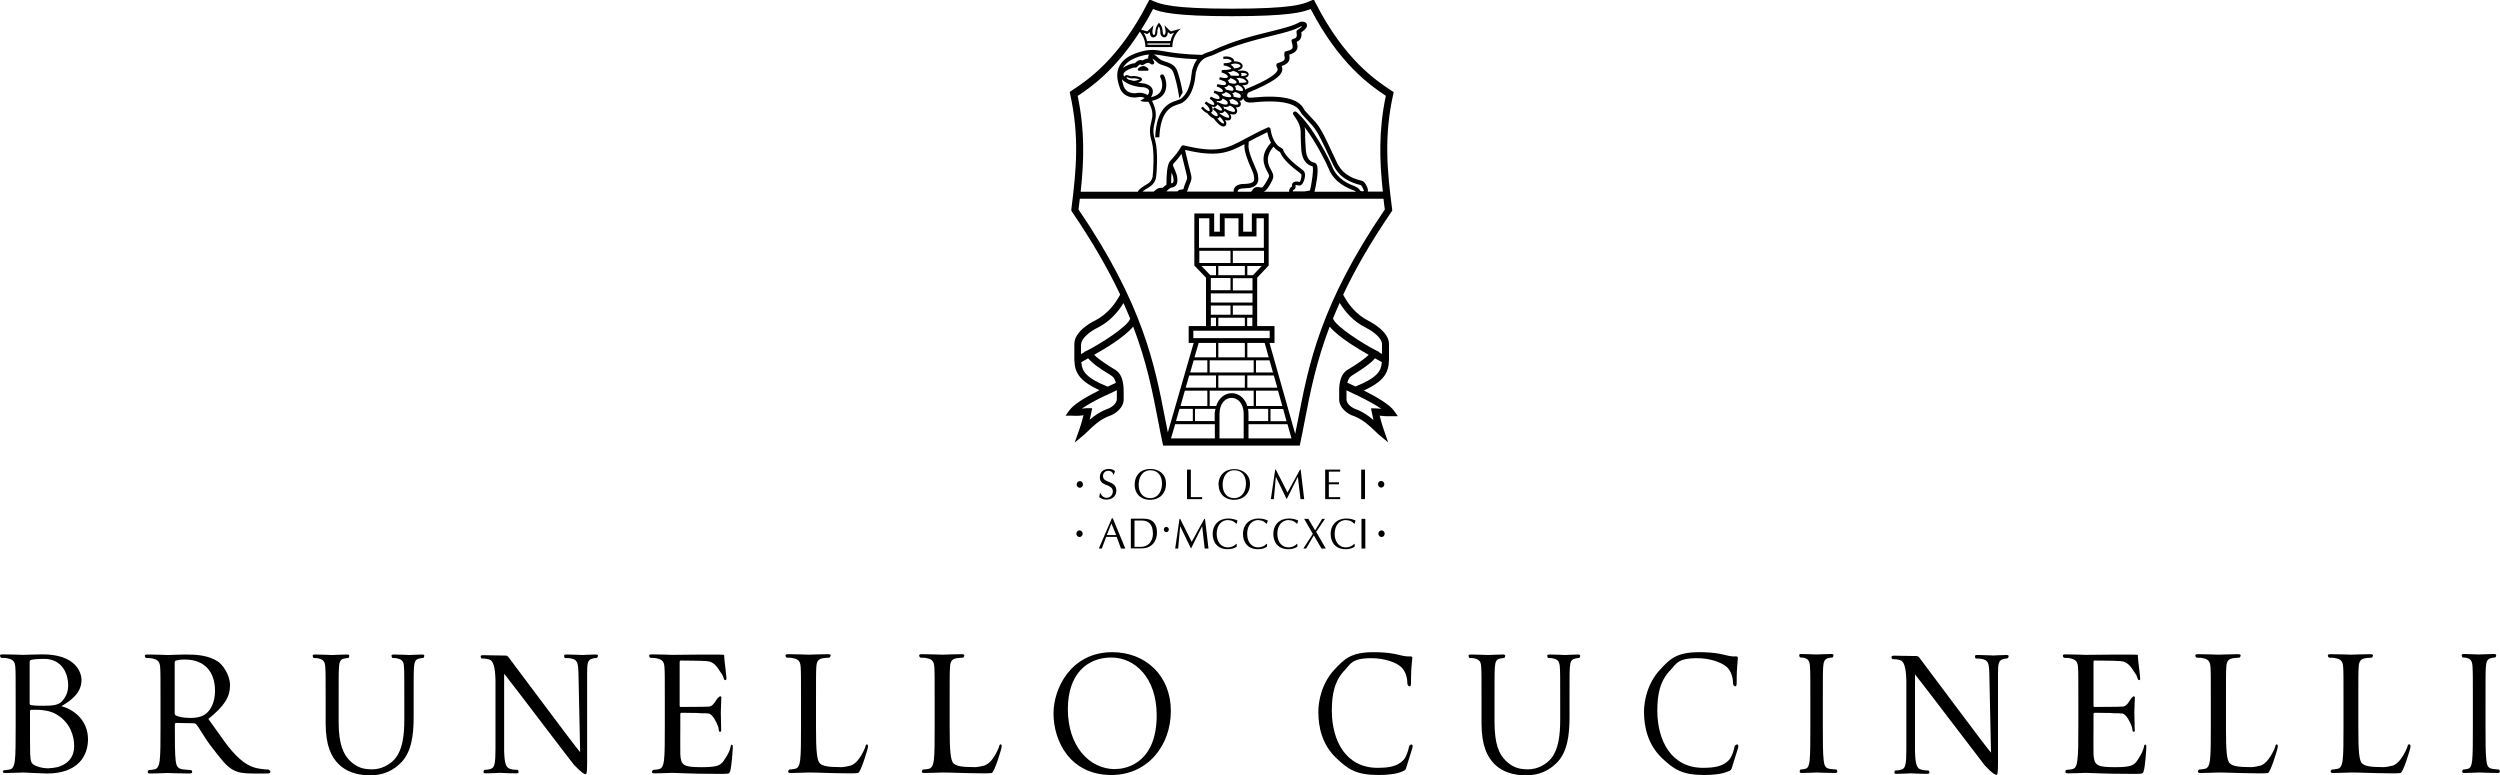 <svg width="200" height="62" viewBox="0 0 200 62" fill="none" xmlns="http://www.w3.org/2000/svg">
<g clip-path="url(#clip0_1927_5705)">
<path d="M199.909 61.559C199.802 61.559 199.536 61.532 199.376 61.505C199.016 61.452 198.949 61.185 198.909 60.811C198.842 60.277 198.842 59.289 198.842 58.088V56.072C198.842 54.123 198.842 53.762 198.869 53.362C198.896 52.921 198.989 52.708 199.309 52.641C199.456 52.614 199.522 52.601 199.602 52.601C199.656 52.601 199.696 52.48 199.696 52.427C199.696 52.347 199.629 52.32 199.496 52.32C199.136 52.32 198.389 52.36 198.322 52.36C198.269 52.36 197.509 52.32 197.122 52.32C196.989 52.32 196.936 52.347 196.936 52.427C196.936 52.48 196.989 52.601 197.029 52.601C197.109 52.601 197.269 52.601 197.402 52.654C197.669 52.721 197.789 52.934 197.802 53.362C197.829 53.762 197.829 54.109 197.829 56.072V58.088C197.829 59.289 197.829 60.277 197.776 60.811C197.736 61.172 197.669 61.452 197.429 61.505C197.322 61.532 197.176 61.559 197.069 61.559C197.002 61.559 196.976 61.692 196.976 61.733C196.976 61.813 197.042 61.839 197.162 61.839C197.522 61.839 198.269 61.799 198.336 61.799C198.402 61.799 199.149 61.839 199.802 61.839C199.936 61.839 199.989 61.799 199.989 61.733C199.989 61.692 199.962 61.559 199.896 61.559H199.909Z" fill="black"/>
<path d="M126.229 52.361C125.869 52.361 125.309 52.401 125.229 52.401C125.162 52.401 124.496 52.361 123.962 52.361C123.829 52.361 123.776 52.388 123.776 52.468C123.776 52.522 123.829 52.642 123.869 52.642C123.976 52.642 124.176 52.642 124.282 52.682C124.669 52.775 124.762 52.962 124.789 53.389C124.816 53.79 124.816 54.137 124.816 56.099V57.568C124.816 58.863 124.669 59.931 124.122 60.639C123.696 61.173 122.976 61.547 122.256 61.547C121.576 61.547 121.042 61.426 120.456 60.852C119.936 60.345 119.562 59.557 119.562 57.755V56.099C119.562 54.15 119.562 53.79 119.589 53.389C119.616 52.949 119.709 52.722 120.029 52.682C120.176 52.655 120.242 52.642 120.322 52.642C120.376 52.642 120.416 52.522 120.416 52.468C120.416 52.388 120.362 52.361 120.229 52.361C119.869 52.361 119.149 52.401 119.042 52.401C118.936 52.401 118.202 52.361 117.669 52.361C117.536 52.361 117.482 52.388 117.482 52.468C117.482 52.522 117.536 52.642 117.576 52.642C117.682 52.642 117.882 52.642 117.989 52.682C118.376 52.775 118.482 52.962 118.496 53.389C118.522 53.79 118.522 54.137 118.522 56.099V57.835C118.522 59.664 118.976 60.545 119.562 61.133C120.416 61.974 121.616 62.027 122.016 62.027C122.722 62.027 123.616 61.907 124.469 61.093C125.429 60.212 125.562 58.703 125.562 57.341V56.099C125.562 54.15 125.562 53.79 125.589 53.389C125.616 52.949 125.709 52.735 126.029 52.682C126.176 52.642 126.242 52.642 126.322 52.642C126.376 52.642 126.416 52.522 126.416 52.468C126.416 52.388 126.349 52.361 126.229 52.361Z" fill="black"/>
<path d="M91.426 5.299C91.293 5.299 91.159 5.366 91.04 5.499C91.013 5.526 91.013 5.58 91.04 5.606C91.053 5.646 91.106 5.66 91.133 5.66C91.2 5.66 91.386 5.66 91.546 5.66C91.639 5.66 91.719 5.66 91.773 5.66H91.799C91.84 5.66 91.866 5.633 91.879 5.593C91.879 5.553 91.879 5.513 91.853 5.486C91.799 5.433 91.639 5.272 91.426 5.272V5.299Z" fill="black"/>
<path d="M88.494 31.628C88.494 31.628 88.547 31.601 88.574 31.587C88.64 31.561 88.694 31.534 88.76 31.494L89.347 31.214C89.347 31.334 89.347 31.454 89.347 31.547C89.347 31.681 89.347 31.801 89.347 31.881C89.374 32.335 88.814 32.656 88.534 32.736C87.987 32.949 87.534 33.27 87.174 33.577C87.227 33.39 87.267 33.19 87.307 32.989L87.374 32.656H87.027C86.934 32.656 86.8 32.656 86.64 32.682C86.614 32.682 86.587 32.682 86.56 32.682C87 32.375 87.667 32.001 88.494 31.614V31.628ZM86.507 28.971C86.64 28.904 86.827 28.797 87.054 28.664C87.387 29.078 88.04 29.518 88.747 29.945C88.84 29.999 88.92 30.052 88.947 30.079C89.12 30.199 89.214 30.399 89.267 30.626L89.187 30.666C89.04 30.733 88.84 30.826 88.614 30.933C86.907 30.239 86.56 29.732 86.507 28.984V28.971ZM86.494 27.556C86.494 27.088 87.147 26.541 87.8 26.221C88.8 25.727 89.454 24.939 89.88 24.245C90.067 24.672 90.254 25.086 90.414 25.486C90.254 26.114 87.92 27.569 86.987 28.036L86.734 28.156V28.183C86.654 28.236 86.56 28.29 86.48 28.33C86.48 28.09 86.48 27.823 86.48 27.556H86.494ZM86.387 15.9H110.68C110.707 16.181 110.747 16.461 110.787 16.755C105.614 24.351 104.694 29.184 103.867 33.443C103.787 33.87 103.694 34.298 103.614 34.712L101.56 27.435H101.96V26.087H100.574V22.215L101.494 21.241V17.075H100.147V18.531H99.454V17.075H97.587V18.531H97.134V17.075H95.547V21.241L96.48 22.215V26.087H95.094V27.435H95.494L93.427 34.591C93.347 34.204 93.28 33.83 93.2 33.443C92.374 29.184 91.454 24.365 86.28 16.755C86.32 16.475 86.347 16.181 86.387 15.9ZM98.68 7.73C98.68 7.73 98.68 7.65 98.68 7.61C98.654 7.556 98.627 7.503 98.574 7.45C98.667 7.45 98.747 7.423 98.787 7.356C98.814 7.356 98.854 7.383 98.88 7.383C99.054 7.45 99.214 7.516 99.254 7.61C99.254 7.637 99.28 7.677 99.254 7.757C99.227 7.85 99.16 7.863 98.68 7.73ZM98.427 8.251C98.427 8.251 98.427 8.171 98.414 8.144C98.4 8.09 98.36 8.037 98.32 7.984C98.44 7.984 98.52 7.957 98.587 7.917C98.894 8.024 99.054 8.184 99.067 8.291C99.067 8.317 99.067 8.331 99.054 8.344C99 8.384 98.8 8.411 98.427 8.264V8.251ZM98 8.691L97.947 8.771C97.947 8.771 97.947 8.758 97.947 8.745C97.947 8.678 97.907 8.611 97.854 8.531C98.094 8.584 98.28 8.558 98.374 8.438C98.6 8.544 98.76 8.665 98.8 8.798C98.8 8.838 98.8 8.878 98.787 8.918C98.747 8.972 98.507 8.985 98.014 8.705L98 8.691ZM97.587 9.092C97.587 9.092 97.574 9.052 97.56 9.025C97.694 9.065 97.827 9.052 97.92 8.945C97.934 8.932 97.947 8.905 97.96 8.878C98.187 9.038 98.32 9.225 98.334 9.345C98.334 9.372 98.334 9.385 98.334 9.399C98.294 9.439 98.054 9.439 97.614 9.105L97.587 9.092ZM97.52 9.426C97.52 9.426 97.56 9.372 97.574 9.332C97.88 9.612 97.947 9.839 97.92 9.879C97.92 9.879 97.894 9.879 97.88 9.879C97.84 9.879 97.667 9.839 97.387 9.479C97.454 9.479 97.494 9.439 97.52 9.412V9.426ZM97.774 7.944C97.774 7.944 97.8 7.89 97.8 7.877C98.027 7.97 98.174 8.09 98.214 8.197C98.227 8.237 98.214 8.277 98.2 8.317C98.16 8.384 97.907 8.424 97.414 8.157L97.374 8.237C97.374 8.184 97.347 8.117 97.307 8.064C97.534 8.117 97.694 8.09 97.774 7.957V7.944ZM98 7.41C98 7.41 98.04 7.37 98.054 7.356C98.32 7.45 98.454 7.583 98.494 7.677C98.494 7.717 98.494 7.73 98.494 7.73C98.454 7.783 98.267 7.823 97.827 7.663C97.8 7.61 97.774 7.556 97.72 7.503C97.84 7.503 97.947 7.476 98.027 7.41H98ZM98.28 6.809C98.48 6.876 98.627 6.969 98.667 7.076C98.694 7.116 98.694 7.156 98.667 7.196C98.627 7.289 98.587 7.289 98.094 7.169H98.067C98.054 7.103 98.014 7.036 97.947 6.969C98.094 6.969 98.214 6.929 98.267 6.809H98.28ZM98.44 6.248C98.76 6.355 98.92 6.488 98.92 6.568C98.92 6.595 98.92 6.622 98.894 6.649C98.867 6.675 98.72 6.755 98.32 6.622C98.32 6.582 98.307 6.542 98.28 6.502C98.267 6.462 98.24 6.435 98.214 6.408C98.28 6.395 98.334 6.368 98.36 6.342C98.387 6.315 98.414 6.288 98.44 6.248ZM99.28 5.834C99.587 5.821 99.72 5.888 99.747 5.941C99.747 5.941 99.747 5.968 99.747 5.981C99.734 5.994 99.654 6.075 99.307 6.088C99.307 6.088 99.307 6.088 99.307 6.075C99.32 6.034 99.334 5.954 99.28 5.861V5.834ZM99.694 6.488C99.694 6.488 99.72 6.542 99.72 6.555C99.694 6.609 99.4 6.635 99.12 6.622C99.12 6.595 99.12 6.582 99.12 6.555C99.12 6.435 99.014 6.328 98.894 6.248C99.014 6.248 99.107 6.261 99.187 6.208V6.248C99.4 6.248 99.614 6.368 99.68 6.488H99.694ZM98.454 5.18C98.52 5.153 98.587 5.127 98.627 5.1C98.96 5.047 99.174 5.14 99.227 5.233C99.254 5.273 99.24 5.3 99.24 5.3C99.2 5.367 99.054 5.447 98.72 5.474C98.72 5.434 98.694 5.407 98.667 5.354C98.614 5.287 98.534 5.233 98.44 5.18H98.454ZM99.107 5.914C99.107 5.914 99.134 5.968 99.134 5.981C99.094 6.075 99.094 6.075 98.88 6.061C98.787 6.061 98.654 6.048 98.48 6.048H98.454C98.427 5.954 98.347 5.861 98.214 5.781C98.427 5.767 98.56 5.727 98.64 5.674C98.827 5.701 99.027 5.808 99.107 5.928V5.914ZM96.934 8.518C97.107 8.584 97.24 8.558 97.32 8.464C97.347 8.438 97.36 8.398 97.374 8.357C97.614 8.504 97.734 8.678 97.76 8.771V8.811C97.68 8.918 97.387 8.745 97.147 8.584L97.04 8.745C97.374 8.985 97.414 9.159 97.414 9.212C97.414 9.252 97.414 9.279 97.387 9.292C97.387 9.292 97.374 9.292 97.334 9.292C97.24 9.292 97.067 9.212 96.867 9.012C96.894 9.012 96.92 8.985 96.947 8.958C96.987 8.918 97.027 8.851 97.014 8.745C97.014 8.678 96.987 8.598 96.934 8.518ZM99.44 7.45C99.44 7.45 99.44 7.49 99.427 7.516C99.427 7.503 99.414 7.49 99.4 7.463C99.414 7.463 99.427 7.45 99.44 7.45ZM99.427 7.263C99.427 7.263 99.294 7.329 98.947 7.209C98.92 7.209 98.894 7.196 98.867 7.183C98.867 7.116 98.867 7.049 98.84 6.982C98.827 6.942 98.8 6.902 98.76 6.876C98.854 6.876 98.934 6.849 99 6.795C99.32 6.902 99.44 7.076 99.44 7.183C99.44 7.236 99.427 7.249 99.414 7.249L99.427 7.263ZM90.12 6.221C90.147 6.195 90.16 6.181 90.16 6.181H90.187C90.187 6.181 90.227 6.195 90.254 6.208C90.36 6.248 90.534 6.301 90.68 6.261C90.68 6.261 90.707 6.261 90.747 6.261C90.88 6.261 91.08 6.328 91.174 6.355C91.094 6.395 90.92 6.448 90.72 6.475L90.28 6.368C90.28 6.368 90.16 6.288 90.12 6.248V6.221ZM90.56 6.822C90.867 6.916 91.2 6.982 91.52 6.982C91.707 7.022 91.92 7.116 91.934 7.303C91.934 7.41 91.88 7.516 91.814 7.61C91.587 7.463 91.28 7.37 90.894 7.45C90.787 7.476 90.454 7.476 90.2 7.303C90.027 7.183 89.907 7.009 89.854 6.782C89.854 6.755 89.84 6.729 89.827 6.675C89.8 6.595 89.774 6.462 89.747 6.315C89.774 6.342 89.774 6.368 89.8 6.395C89.974 6.568 90.24 6.715 90.56 6.822ZM91.894 4.673C91.707 4.673 91.534 4.766 91.4 4.833C91.147 4.726 90.934 4.913 90.814 5.033C90.814 5.033 90.8 5.047 90.787 5.06C90.48 5.06 90 5.3 89.854 5.42C89.854 5.42 89.854 5.407 89.854 5.394C90.107 4.966 90.627 4.646 91.4 4.446C91.6 4.392 91.774 4.366 91.947 4.366C91.854 4.446 91.84 4.566 91.867 4.699L91.894 4.673ZM95.014 15.206C95.067 14.993 95.134 14.846 95.187 14.712C95.294 14.472 95.374 14.272 95.267 13.911C95.2 13.684 94.934 12.563 94.8 11.989C97.334 12.59 98.24 12.229 99.56 11.535C99.534 11.815 99.56 12.149 99.88 12.963C99.934 13.084 99.987 13.217 100.04 13.337C100.16 13.604 100.28 13.885 100.307 14.031V14.098C100.334 14.232 100.374 14.405 100.267 14.525C100.174 14.632 99.96 14.699 99.627 14.712C99.347 14.712 98.787 14.726 98.694 15.206C98.694 15.246 98.694 15.286 98.694 15.326H94.947C94.947 15.326 95 15.26 95.014 15.206ZM93.694 14.672C93.694 14.338 93.694 14.045 93.734 13.805C93.787 13.938 93.827 14.058 93.854 14.152C93.947 14.605 93.827 14.646 93.707 14.672H93.694ZM93.747 15.006C94.014 14.953 94.294 14.792 94.16 14.085C94.12 13.885 93.987 13.591 93.84 13.244V13.217C93.84 13.217 93.854 13.124 93.867 13.11C94.147 12.803 94.347 12.563 94.52 12.309C94.667 12.897 94.88 13.791 94.934 13.991C95 14.245 94.96 14.352 94.867 14.566C94.814 14.699 94.734 14.873 94.68 15.113C94.68 15.139 94.574 15.166 94.507 15.166C94.44 15.166 94.387 15.18 94.32 15.206C94.267 15.233 94.24 15.273 94.2 15.313H93.307C93.48 15.139 93.627 15.019 93.747 14.993V15.006ZM100.2 15.22C100.2 15.22 100.12 15.3 100.08 15.34H99.014C99.014 15.34 99.014 15.313 99.014 15.286C99.054 15.086 99.334 15.073 99.654 15.059C100.067 15.059 100.36 14.953 100.52 14.752C100.72 14.512 100.667 14.232 100.64 14.058V13.991C100.6 13.805 100.48 13.511 100.347 13.204C100.294 13.084 100.24 12.95 100.187 12.83C99.84 11.962 99.867 11.709 99.894 11.428C99.894 11.401 99.894 11.375 99.894 11.335C100.32 11.108 100.787 10.854 101.387 10.574C101.454 10.934 101.56 11.201 101.68 11.415C101.027 12.109 100.907 12.857 101.334 13.631L101.4 13.751C101.56 14.045 101.574 14.085 101.4 14.365L101.374 14.419C101.147 14.819 101.014 15.046 100.88 15.006C100.56 14.913 100.347 14.966 100.187 15.193L100.2 15.22ZM103.347 14.886C103.347 14.886 103.347 14.913 103.347 14.926C103.2 15.006 103.107 15.166 103.134 15.34H101.094C101.32 15.246 101.494 14.953 101.68 14.619L101.707 14.566C101.947 14.138 101.88 13.978 101.707 13.631L101.64 13.511C101.494 13.244 101.147 12.576 101.88 11.735C102.08 11.989 102.28 12.096 102.4 12.162C102.654 12.803 103.44 13.417 103.88 13.751C103.974 13.831 104.054 13.885 104.094 13.925C104.094 13.925 104.12 13.965 104.12 14.045C104.12 14.232 104.04 14.459 103.987 14.552C103.974 14.552 103.947 14.552 103.934 14.552C103.84 14.525 103.694 14.499 103.547 14.552C103.334 14.619 103.347 14.846 103.36 14.926L103.347 14.886ZM108.387 14.899C107.454 14.579 106.84 14.031 106.56 13.297C106.387 12.83 105.04 10.106 103.72 8.958C103.654 8.905 103.56 8.905 103.494 8.958C103.427 9.012 103.427 9.105 103.467 9.172C103.88 9.746 104.08 10.12 104.054 10.72C104.054 10.894 104.08 11.815 104.107 12.042C104.187 12.763 104.494 13.19 105.014 13.31C105.107 13.564 104.907 14.859 104.8 15.233C104.734 15.26 104.56 15.286 104.374 15.313H103.44C103.44 15.313 103.44 15.286 103.427 15.273C103.427 15.233 103.427 15.206 103.48 15.193C103.68 15.113 103.654 14.913 103.64 14.832C103.64 14.832 103.64 14.819 103.64 14.806C103.694 14.806 103.747 14.806 103.8 14.819C103.88 14.832 103.947 14.859 104.027 14.832C104.2 14.792 104.294 14.525 104.347 14.365C104.4 14.178 104.467 13.831 104.267 13.644C104.227 13.604 104.134 13.537 104.027 13.457C103.64 13.164 102.827 12.536 102.64 11.962C102.64 11.922 102.6 11.895 102.574 11.882C102.56 11.882 102.534 11.855 102.507 11.842C102.307 11.722 101.814 11.455 101.64 10.32C101.64 10.267 101.6 10.226 101.56 10.2C101.507 10.173 101.454 10.173 101.414 10.2C100.707 10.52 100.16 10.814 99.68 11.068C98.174 11.882 97.414 12.296 94.694 11.628C94.627 11.615 94.547 11.642 94.507 11.709C94.254 12.149 94.027 12.429 93.6 12.897C93.347 13.177 93.307 14.192 93.32 14.752C93.32 14.779 93.227 14.846 93.174 14.886C93.107 14.939 93.054 14.979 93 15.033C92.934 15.033 92.827 15.006 92.68 15.059C92.52 15.113 92.427 15.22 92.347 15.286C92.334 15.3 92.32 15.313 92.307 15.326H91.4C91.44 15.3 91.494 15.26 91.56 15.206C91.627 15.153 91.707 15.113 91.774 15.073C92.08 14.886 92.427 14.672 92.494 14.125C92.534 13.831 92.667 12.136 92.414 11.241C92.187 10.56 92.28 10.173 92.374 9.799C92.48 9.359 92.574 8.891 92.16 8.064C92.627 7.97 92.974 7.757 93.16 7.423C93.454 6.862 93.227 6.195 93.107 6.021C93.054 5.941 92.947 5.928 92.88 5.981C92.8 6.034 92.787 6.141 92.84 6.208C92.907 6.315 93.094 6.849 92.867 7.276C92.734 7.53 92.467 7.703 92.08 7.77C92.174 7.623 92.24 7.45 92.227 7.289C92.227 7.116 92.107 6.809 91.534 6.675C91.36 6.675 91.2 6.622 91.04 6.595C91.2 6.555 91.347 6.488 91.36 6.382C91.36 6.328 91.36 6.261 91.254 6.195C91.254 6.195 91.254 6.195 91.24 6.195C91.08 6.115 90.734 6.075 90.72 6.075C90.68 6.075 90.64 6.075 90.6 6.088C90.507 6.115 90.374 6.088 90.294 6.048C90.24 6.021 90.2 6.008 90.16 6.008H90.134C90.054 6.021 90.014 6.034 89.947 6.128C89.907 6.075 89.867 6.021 89.88 5.954C89.88 5.874 89.934 5.794 90.027 5.714C90.147 5.607 90.667 5.367 90.8 5.407C90.854 5.42 90.907 5.407 90.947 5.367C90.974 5.34 91 5.314 91.027 5.287C91.2 5.127 91.214 5.14 91.28 5.18C91.334 5.22 91.4 5.22 91.454 5.193L91.547 5.14C91.747 5.02 91.867 4.966 92.067 5.127C92.134 5.18 92.227 5.167 92.28 5.127C92.347 5.073 92.36 4.98 92.307 4.913C92.254 4.833 92.227 4.753 92.2 4.686C92.28 4.726 92.4 4.82 92.587 4.993C92.72 5.127 92.92 5.18 93.12 5.247C93.414 5.34 93.72 5.447 93.854 5.754C93.987 6.075 94.227 6.969 94.347 7.863L94.614 7.396C94.48 6.622 94.28 5.914 94.16 5.621C93.974 5.167 93.547 5.033 93.214 4.926C93.04 4.873 92.894 4.82 92.8 4.739C92.587 4.553 92.427 4.419 92.294 4.352C92.534 4.366 92.774 4.406 93.08 4.459C93.667 4.566 94.44 4.686 95.774 4.739C95.614 4.953 95.467 5.247 95.36 5.661C95.36 5.701 95.347 5.781 95.334 5.874C95.28 6.342 95.16 7.436 94.427 7.93C94.374 7.957 94.28 7.984 94.174 8.024C93.6 8.211 92.52 8.544 92.414 10.988H92.747C92.84 8.798 93.734 8.518 94.267 8.344C94.4 8.304 94.507 8.264 94.6 8.211C94.627 8.197 94.64 8.171 94.667 8.157C94.667 8.157 94.667 8.157 94.68 8.157C95.467 7.57 95.6 6.422 95.654 5.928C95.654 5.848 95.667 5.781 95.68 5.754C95.92 4.78 96.374 4.633 96.774 4.499C96.867 4.472 96.96 4.446 97.04 4.406C98.707 3.618 100.374 3.204 101.707 2.87C102.76 2.617 103.587 2.403 104.094 2.096C104.12 2.096 104.134 2.096 104.16 2.096C104.12 2.149 104.027 2.256 103.787 2.403C103.734 2.443 103.707 2.497 103.72 2.563C103.774 2.91 103.76 3.044 103.454 3.111C103.414 3.111 103.374 3.151 103.347 3.177C103.32 3.217 103.32 3.258 103.32 3.298L103.36 3.444C103.414 3.645 103.44 3.778 103.387 3.872C103.32 3.965 103.16 4.045 102.88 4.099C102.8 4.112 102.734 4.192 102.747 4.286V4.419C102.814 4.739 102.84 4.873 102.227 5.047C102.147 5.073 102.094 5.153 102.107 5.233C102.107 5.287 102.147 5.34 102.16 5.394C102.214 5.5 102.227 5.554 102.187 5.647C102.094 5.888 101.587 6.342 99.707 7.116C99.667 7.129 99.64 7.169 99.614 7.196C99.614 7.076 99.534 6.942 99.387 6.822C99.707 6.822 99.827 6.769 99.867 6.622C99.88 6.568 99.894 6.488 99.814 6.395C99.774 6.342 99.707 6.275 99.627 6.221C99.734 6.195 99.8 6.141 99.854 6.088C99.894 6.021 99.907 5.954 99.88 5.874C99.814 5.687 99.507 5.607 99.08 5.661C99.08 5.661 99.04 5.634 99.014 5.621C99.2 5.581 99.334 5.5 99.387 5.394C99.427 5.3 99.414 5.207 99.36 5.127C99.267 4.993 99.04 4.886 98.734 4.913C98.734 4.86 98.72 4.793 98.68 4.739C98.574 4.593 98.267 4.459 97.854 4.539L97.88 4.726C98.227 4.659 98.454 4.78 98.52 4.86C98.547 4.9 98.534 4.913 98.52 4.913C98.494 4.966 98.334 5.06 97.894 5.06V5.247C98.187 5.247 98.494 5.434 98.494 5.5C98.494 5.514 98.427 5.594 97.747 5.607L97.72 5.794C98.08 5.901 98.227 6.034 98.227 6.128C98.227 6.155 98.227 6.181 98.2 6.195C98.174 6.221 98.04 6.288 97.68 6.195C97.654 6.195 97.614 6.181 97.587 6.168L97.534 6.355C97.534 6.355 97.6 6.382 97.627 6.382C97.84 6.448 98.027 6.515 98.067 6.609C98.067 6.622 98.094 6.662 98.067 6.729C98.04 6.822 97.92 6.849 97.387 6.729L97.334 6.916C97.654 7.009 97.814 7.156 97.84 7.263C97.84 7.289 97.84 7.303 97.827 7.316C97.774 7.37 97.574 7.396 97.174 7.249C97.174 7.249 97.174 7.249 97.16 7.249L97.094 7.423C97.347 7.516 97.52 7.65 97.56 7.77C97.574 7.81 97.56 7.85 97.56 7.877C97.507 7.957 97.294 7.957 96.867 7.73L96.774 7.904C97.014 8.037 97.12 8.211 97.134 8.304C97.134 8.344 97.134 8.371 97.134 8.384C97.134 8.384 97.027 8.491 96.48 8.117L96.374 8.277C96.654 8.478 96.774 8.691 96.774 8.811C96.774 8.851 96.774 8.878 96.774 8.878C96.774 8.878 96.747 8.905 96.72 8.891C96.68 8.891 96.507 8.851 96.227 8.531L96.08 8.651C96.28 8.891 96.44 8.998 96.574 9.052C96.747 9.265 96.92 9.412 97.094 9.479C97.387 9.879 97.654 10.106 97.854 10.12C97.854 10.12 97.867 10.12 97.88 10.12C97.947 10.12 98 10.093 98.04 10.053C98.067 10.026 98.107 9.973 98.107 9.879C98.107 9.799 98.067 9.706 98.014 9.599C98.227 9.666 98.374 9.639 98.44 9.559C98.467 9.519 98.507 9.466 98.494 9.359C98.494 9.279 98.454 9.199 98.4 9.118C98.654 9.199 98.84 9.172 98.92 9.052C98.974 8.972 98.987 8.878 98.96 8.771C98.947 8.705 98.907 8.651 98.867 8.598C99 8.598 99.107 8.571 99.174 8.518C99.24 8.464 99.28 8.371 99.267 8.277C99.267 8.211 99.214 8.13 99.16 8.064C99.307 8.064 99.4 8.01 99.454 7.863C99.52 8.064 99.72 8.237 100.08 8.197H100.2C103.054 7.89 103.814 8.518 104.014 8.918C104.094 9.078 104.227 9.225 104.507 9.519C104.627 9.652 104.787 9.813 104.974 10.026C105.4 10.494 105.854 11.482 106.294 12.429C106.387 12.63 106.48 12.83 106.574 13.017C106.8 13.511 107.227 14.419 108.854 14.806C108.907 14.819 109.027 15.006 109.12 15.273C109.094 15.3 108.96 15.326 108.854 15.273C108.814 15.26 108.8 15.246 108.774 15.193C108.72 15.113 108.64 15.006 108.414 14.926L108.387 14.899ZM105.32 13.15C105.267 13.057 105.2 13.03 105.147 13.017C104.627 12.91 104.507 12.403 104.467 12.029V11.989C104.44 11.815 104.4 10.907 104.414 10.761C104.414 10.547 104.414 10.347 104.36 10.16C105.32 11.415 106.147 13.124 106.267 13.431C106.574 14.258 107.254 14.859 108.307 15.233C108.4 15.26 108.44 15.3 108.467 15.34H105.16C105.254 14.993 105.547 13.537 105.334 13.164L105.32 13.15ZM91.76 3.271C91.76 3.271 91.787 3.391 91.787 3.444C91.747 3.151 91.654 2.844 91.48 2.617C91.614 2.67 91.76 2.724 91.76 2.724C91.854 2.683 91.907 2.643 91.987 2.563C91.987 3.204 92.587 3.057 92.587 2.603C92.587 2.416 92.614 2.256 92.707 2.109C92.8 2.256 92.827 2.416 92.827 2.603C92.827 3.044 93.414 3.204 93.427 2.563C93.507 2.63 93.56 2.683 93.654 2.724C93.654 2.724 93.8 2.67 93.934 2.617C93.734 2.884 93.627 3.231 93.6 3.578H91.814C91.814 3.578 91.8 3.511 91.787 3.471H93.614C93.614 3.471 93.64 3.338 93.654 3.284H91.747L91.76 3.271ZM91.174 2.523C91.454 2.857 91.64 3.284 91.627 3.765H93.787C93.787 3.164 94.054 2.617 94.467 2.296L93.667 2.51C93.667 2.51 93.347 2.243 93.16 2.016L93.227 2.336C93.32 2.777 93.067 2.95 93.027 2.63C92.987 2.27 92.974 2.096 92.72 1.816C92.48 2.096 92.454 2.27 92.414 2.63C92.374 2.964 92.12 2.777 92.214 2.336L92.28 2.016C92.094 2.243 91.774 2.51 91.774 2.51L91.294 2.376C91.614 1.869 91.934 1.322 92.24 0.721C92.88 0.975 93.947 1.295 98.547 1.295C103.147 1.295 104.214 0.975 104.854 0.721C107.12 5.073 109.574 6.809 110.867 7.663C110.28 10.454 110.36 12.857 110.627 15.326H109.427C109.427 15.326 109.427 15.206 109.427 15.139C109.374 14.953 109.2 14.512 108.934 14.459C107.467 14.112 107.094 13.324 106.88 12.843C106.787 12.656 106.694 12.456 106.6 12.256C106.147 11.281 105.694 10.267 105.227 9.759C105.027 9.546 104.88 9.385 104.747 9.239C104.494 8.972 104.36 8.825 104.307 8.718C103.894 7.877 102.494 7.57 100.174 7.81H100.067C99.96 7.837 99.814 7.81 99.774 7.703C99.747 7.596 99.8 7.45 99.894 7.396C102.014 6.515 102.427 6.048 102.547 5.741C102.627 5.554 102.574 5.394 102.534 5.287C103.187 5.06 103.2 4.766 103.147 4.366C103.44 4.286 103.614 4.179 103.72 4.019C103.854 3.805 103.8 3.578 103.734 3.351C104.134 3.191 104.147 2.83 104.107 2.59C104.387 2.39 104.654 2.149 104.534 1.909C104.44 1.722 104.174 1.709 104.027 1.749C104.014 1.749 104 1.749 103.987 1.762C103.534 2.043 102.707 2.256 101.68 2.51C100.32 2.844 98.64 3.258 96.947 4.072C96.88 4.099 96.8 4.125 96.72 4.152C96.547 4.205 96.36 4.272 96.16 4.392C94.64 4.352 93.8 4.219 93.174 4.112C92.48 3.992 92.067 3.925 91.347 4.112C90.48 4.339 89.88 4.699 89.587 5.22C89.227 5.848 89.427 6.502 89.507 6.782C89.507 6.822 89.534 6.849 89.534 6.862C89.6 7.183 89.774 7.423 90.027 7.596C90.36 7.81 90.774 7.823 90.974 7.783C91.227 7.73 91.414 7.757 91.574 7.837C91.48 7.89 91.334 7.997 91.267 8.024C91.187 8.05 91.307 8.157 91.747 8.144C91.8 8.144 91.84 8.144 91.88 8.144C92.294 8.918 92.214 9.292 92.107 9.733C92.014 10.133 91.894 10.587 92.147 11.348C92.36 12.122 92.267 13.658 92.214 14.098C92.16 14.485 91.934 14.632 91.64 14.806C91.56 14.846 91.494 14.899 91.414 14.953C91.2 15.1 91.067 15.22 91.027 15.34H86.454C86.72 12.87 86.8 10.467 86.214 7.677C87.307 6.956 89.24 5.581 91.187 2.537L91.174 2.523ZM109.254 26.207C109.907 26.528 110.56 27.075 110.56 27.529C110.56 27.809 110.56 28.076 110.56 28.317C110.48 28.276 110.4 28.223 110.307 28.17V28.143L110.067 28.023C109.134 27.556 106.814 26.1 106.64 25.473C106.8 25.072 106.987 24.659 107.174 24.231C107.6 24.925 108.254 25.713 109.254 26.207ZM108.44 30.92C108.214 30.813 108 30.72 107.867 30.653L107.787 30.626C107.84 30.399 107.934 30.199 108.107 30.079C108.147 30.052 108.214 30.012 108.307 29.945C109 29.518 109.654 29.078 110 28.664C110.227 28.797 110.427 28.904 110.547 28.971C110.494 29.718 110.147 30.226 108.44 30.92ZM110.494 32.696C110.494 32.696 110.44 32.696 110.414 32.696C110.254 32.682 110.12 32.669 110.027 32.669H109.68L109.747 33.003C109.787 33.203 109.84 33.416 109.88 33.603C109.52 33.296 109.067 32.962 108.507 32.749C108.24 32.669 107.68 32.348 107.72 31.895C107.72 31.814 107.72 31.694 107.72 31.561C107.72 31.454 107.72 31.347 107.72 31.227L108.307 31.507C108.374 31.534 108.44 31.574 108.507 31.601C108.534 31.601 108.547 31.614 108.574 31.628C109.387 32.028 110.054 32.389 110.494 32.696ZM97.187 33.937V35.072H93.68L94.014 33.937H97.187ZM95.427 32.709V33.684H94.08L94.36 32.709H95.427ZM96.587 31.254V32.482H94.44L94.787 31.254H96.587ZM97.28 30.039V31.013H94.854L95.134 30.039H97.267H97.28ZM96.587 28.824V29.799H95.214L95.494 28.824H96.587ZM95.894 27.435H97.28V28.584H95.56L95.894 27.435ZM100.48 29.799V28.824H101.56L101.84 29.799H100.48ZM99.787 31.013V30.039H101.907L102.187 31.013H99.8H99.787ZM100.48 32.482V31.254H102.24L102.587 32.482H100.48ZM101.64 33.697V32.722H102.654L102.92 33.697H101.627H101.64ZM99.88 33.937H103L103.32 35.072H99.88V33.937ZM97.56 33.123C97.56 32.242 98.054 31.828 98.52 31.828C98.987 31.828 99.494 32.228 99.494 33.136V35.072H97.56V33.123ZM97.24 32.709C97.214 32.842 97.174 32.962 97.174 33.109V33.684H95.6V32.709H97.24ZM99.84 32.709H101.454V33.684H99.88V33.123C99.88 32.976 99.867 32.829 99.84 32.709ZM100.294 31.254V32.482H99.787C99.574 31.801 99.054 31.454 98.534 31.454C98.014 31.454 97.507 31.814 97.294 32.482H96.774V31.254H100.294ZM97.467 30.039H99.587V31.013H97.467V30.039ZM99.787 28.584V27.435H101.174L101.494 28.584H99.787ZM97.467 28.584V27.435H99.587V28.584H97.467ZM100.294 28.824V29.799H96.774V28.824H100.294ZM101.574 26.461V27.048H95.467V26.461H101.574ZM97.28 21.281V22.015H96.827L96.12 21.281H97.267H97.28ZM98.44 20.066V21.041H95.947V20.066H98.44ZM98.627 21.041V20.066H101.12V21.041H98.627ZM99.787 22.015V21.281H100.934L100.24 22.015H99.787ZM98.627 23.23V22.255H100.2V23.23H98.627ZM97.467 22.015V21.281H99.587V22.015H97.467ZM98.44 22.242V23.217H96.867V22.242H98.44ZM96.867 24.205V23.47H100.2V24.205H96.867ZM97.467 25.419H99.587V26.087H97.467V25.419ZM97.28 25.419V26.087H96.867V25.419H97.28ZM96.867 25.179V24.445H98.44V25.179H96.867ZM100.187 25.419V26.087H99.774V25.419H100.187ZM98.627 25.179V24.445H100.2V25.179H98.627ZM97.974 18.918V17.462H99.08V18.918H100.52V17.462H101.107V19.826H95.92V17.462H96.747V18.918H97.96H97.974ZM86.667 33.256C86.52 33.87 86.347 34.364 86.32 34.431L85.974 35.406L86.76 34.752C86.84 34.685 86.934 34.591 87.054 34.471C87.427 34.111 87.974 33.577 88.694 33.296C89.187 33.15 89.947 32.629 89.894 31.855C89.894 31.788 89.894 31.681 89.894 31.574C89.894 31.013 89.92 30.066 89.267 29.612C89.227 29.585 89.147 29.532 89.027 29.465C88.72 29.278 87.907 28.77 87.534 28.383C88.227 27.996 89.947 26.995 90.654 26.127C91.734 28.957 92.2 31.334 92.627 33.55C92.747 34.177 92.867 34.805 93 35.419L93.054 35.646H103.987L104.027 35.419C104.16 34.805 104.28 34.177 104.4 33.55C104.827 31.334 105.294 28.971 106.374 26.127C107.08 26.995 108.8 27.996 109.494 28.383C109.12 28.77 108.307 29.278 108 29.465C107.894 29.532 107.814 29.585 107.76 29.612C107.107 30.066 107.12 31.013 107.134 31.574C107.134 31.694 107.134 31.788 107.134 31.855C107.08 32.629 107.84 33.15 108.307 33.283C109.04 33.563 109.6 34.097 109.974 34.458C110.094 34.578 110.187 34.671 110.267 34.738L111.054 35.392L110.72 34.431C110.72 34.431 110.52 33.87 110.374 33.256C110.614 33.283 110.934 33.31 111.28 33.296H111.827L111.507 32.842C111.134 32.335 110.094 31.734 109.107 31.24C111.054 30.346 111.147 29.558 111.12 28.317C111.12 28.076 111.12 27.823 111.12 27.529C111.12 26.568 109.867 25.873 109.494 25.673C108.454 25.152 107.814 24.271 107.454 23.577C108.374 21.615 109.614 19.438 111.307 16.955L111.374 16.862V16.755C110.974 13.711 110.707 10.921 111.454 7.556L111.494 7.37L111.334 7.263C110.107 6.462 107.56 4.78 105.227 0.2L105.107 -0.04L104.747 0.107C104.187 0.347 103.334 0.694 98.534 0.694C93.734 0.694 92.88 0.334 92.32 0.107L91.96 -0.04L91.84 0.187C89.507 4.766 86.96 6.448 85.734 7.249L85.574 7.356L85.614 7.543C86.36 10.907 86.107 13.591 85.707 16.742V16.848L85.76 16.942C87.454 19.425 88.68 21.601 89.614 23.564C89.254 24.258 88.614 25.139 87.574 25.66C87.187 25.847 85.947 26.554 85.947 27.529C85.947 27.809 85.947 28.063 85.947 28.29C85.92 29.532 86 30.319 87.96 31.214C86.68 31.855 85.867 32.389 85.56 32.816L85.24 33.256H85.787C86.134 33.283 86.454 33.256 86.694 33.216L86.667 33.256Z" fill="black"/>
<path d="M33.772 52.361C33.412 52.361 32.852 52.401 32.772 52.401C32.705 52.401 32.038 52.361 31.505 52.361C31.372 52.361 31.318 52.388 31.318 52.468C31.318 52.522 31.372 52.642 31.412 52.642C31.518 52.642 31.718 52.642 31.812 52.682C32.212 52.775 32.305 52.962 32.318 53.389C32.345 53.79 32.345 54.137 32.345 56.099V57.568C32.345 58.863 32.198 59.931 31.652 60.639C31.225 61.173 30.505 61.547 29.785 61.547C29.105 61.547 28.572 61.426 27.985 60.852C27.478 60.345 27.092 59.557 27.092 57.755V56.099C27.092 54.15 27.092 53.79 27.118 53.389C27.145 52.949 27.238 52.722 27.558 52.682C27.705 52.655 27.772 52.642 27.852 52.642C27.905 52.642 27.945 52.522 27.945 52.468C27.945 52.388 27.878 52.361 27.758 52.361C27.398 52.361 26.692 52.401 26.572 52.401C26.452 52.401 25.732 52.361 25.198 52.361C25.065 52.361 25.012 52.388 25.012 52.468C25.012 52.522 25.065 52.642 25.105 52.642C25.212 52.642 25.412 52.642 25.505 52.682C25.905 52.775 25.998 52.962 26.025 53.389C26.052 53.79 26.052 54.137 26.052 56.099V57.835C26.052 59.664 26.505 60.545 27.092 61.133C27.945 61.974 29.145 62.027 29.545 62.027C30.252 62.027 31.145 61.907 31.998 61.093C32.958 60.212 33.092 58.703 33.092 57.341V56.099C33.092 54.15 33.092 53.79 33.118 53.389C33.145 52.949 33.238 52.735 33.558 52.682C33.705 52.642 33.772 52.642 33.852 52.642C33.892 52.642 33.945 52.522 33.945 52.468C33.945 52.388 33.892 52.361 33.758 52.361H33.772Z" fill="black"/>
<path d="M89.241 61.533C87.095 61.533 85.428 59.65 85.428 56.726C85.428 53.976 86.921 52.601 88.908 52.601C90.788 52.601 92.535 54.217 92.535 57.22C92.535 60.865 90.308 61.519 89.241 61.519V61.533ZM88.988 52.174C85.695 52.174 84.281 55.044 84.281 57.074C84.281 59.33 85.641 62 88.908 62C91.788 62 93.668 59.677 93.668 56.873C93.668 54.07 91.668 52.174 88.975 52.174H88.988Z" fill="black"/>
<path d="M112.933 59.557C112.867 59.557 112.747 59.61 112.72 59.744C112.68 59.971 112.533 60.518 112.28 60.798C111.8 61.319 111.093 61.426 110.2 61.426C107.653 61.426 106.547 59.236 106.547 56.846C106.547 55.565 106.747 54.457 107.613 53.576C108.027 53.148 108.12 52.654 109.707 52.654C110.76 52.654 111.68 52.988 112.093 53.362C112.4 53.642 112.587 54.15 112.587 54.644C112.587 54.817 112.693 54.911 112.773 54.911C112.853 54.911 112.867 54.831 112.88 54.644C112.88 54.457 112.88 53.763 112.92 53.349C112.947 52.895 112.987 52.748 112.987 52.641C112.987 52.561 112.96 52.521 112.827 52.508C112.4 52.548 112.067 52.414 111.613 52.321C111.027 52.2 110.36 52.174 109.88 52.174C108.04 52.174 107.52 52.761 106.8 53.522C105.733 54.63 105.467 56.099 105.467 56.94C105.467 58.128 105.747 59.557 106.907 60.651C107.853 61.546 108.493 62 110.293 62C111.053 62 111.733 61.92 112.213 61.706C112.427 61.613 112.453 61.586 112.52 61.346C112.64 60.918 113.013 59.824 113.013 59.744C113.013 59.637 112.987 59.557 112.92 59.557H112.933Z" fill="black"/>
<path d="M146.894 61.559C146.787 61.559 146.52 61.532 146.36 61.505C146 61.452 145.934 61.185 145.894 60.811C145.827 60.277 145.827 59.289 145.827 58.088V56.072C145.827 54.123 145.827 53.762 145.854 53.362C145.88 52.921 145.974 52.708 146.294 52.641C146.44 52.614 146.507 52.601 146.587 52.601C146.64 52.601 146.68 52.48 146.68 52.427C146.68 52.347 146.627 52.32 146.494 52.32C146.134 52.32 145.387 52.36 145.32 52.36C145.254 52.36 144.507 52.32 144.12 52.32C143.987 52.32 143.934 52.347 143.934 52.427C143.934 52.48 143.987 52.601 144.027 52.601C144.107 52.601 144.267 52.601 144.4 52.654C144.667 52.721 144.787 52.934 144.8 53.362C144.827 53.762 144.827 54.109 144.827 56.072V58.088C144.827 59.289 144.827 60.277 144.774 60.811C144.734 61.172 144.667 61.452 144.427 61.505C144.32 61.532 144.174 61.559 144.067 61.559C143.987 61.559 143.974 61.692 143.974 61.733C143.974 61.813 144.027 61.839 144.16 61.839C144.52 61.839 145.267 61.799 145.334 61.799C145.4 61.799 146.147 61.839 146.8 61.839C146.934 61.839 146.987 61.799 146.987 61.733C146.987 61.692 146.96 61.559 146.894 61.559Z" fill="black"/>
<path d="M47.624 52.361C47.131 52.361 46.745 52.401 46.611 52.401C46.478 52.401 45.904 52.361 45.371 52.361C45.224 52.361 45.131 52.361 45.131 52.455C45.131 52.508 45.131 52.642 45.224 52.642C45.318 52.642 45.598 52.642 45.811 52.708C46.184 52.815 46.264 53.082 46.278 53.897L46.411 60.171C46.025 59.758 40.878 52.815 40.691 52.588C40.664 52.562 40.651 52.522 40.611 52.508C40.558 52.468 40.505 52.441 40.438 52.441C40.398 52.441 40.304 52.441 40.158 52.441C39.931 52.441 39.078 52.415 38.664 52.415C38.518 52.415 38.451 52.441 38.451 52.508C38.451 52.562 38.491 52.682 38.544 52.682C38.651 52.682 38.918 52.682 39.145 52.762C39.465 52.855 39.611 53.363 39.638 54.391V59.918C39.638 61.053 39.571 61.426 39.264 61.507C39.091 61.573 38.878 61.587 38.771 61.587C38.718 61.587 38.678 61.707 38.678 61.76C38.678 61.854 38.745 61.867 38.864 61.867C39.398 61.867 39.904 61.827 40.011 61.827C40.118 61.827 40.598 61.867 41.278 61.867C41.425 61.867 41.491 61.84 41.491 61.76C41.491 61.707 41.451 61.587 41.398 61.587C41.291 61.587 41.025 61.587 40.798 61.507C40.478 61.4 40.358 61.079 40.331 60.051V53.897C40.718 54.351 45.785 61.053 45.918 61.186C46.558 61.854 46.745 61.934 46.838 61.934C46.918 61.934 46.971 61.867 46.971 61.039V53.79C46.971 53.042 47.025 52.762 47.411 52.682C47.558 52.642 47.638 52.642 47.705 52.642C47.785 52.642 47.838 52.508 47.838 52.455C47.838 52.375 47.758 52.361 47.624 52.361Z" fill="black"/>
<path d="M58.585 59.558C58.505 59.558 58.465 59.625 58.452 59.718C58.412 59.959 58.278 60.279 58.118 60.519C57.918 60.813 57.812 61.107 57.398 61.254C57.025 61.374 56.438 61.374 56.078 61.374C54.678 61.374 54.465 61.213 54.425 60.346C54.412 60.079 54.425 58.623 54.425 58.209V57.101C54.425 57.101 54.452 57.021 54.518 57.021C54.638 57.021 55.052 57.021 55.492 57.035C55.678 57.035 55.878 57.035 56.052 57.061C56.158 57.061 56.265 57.061 56.305 57.061C56.412 57.061 56.492 57.061 56.545 57.075H56.678C57.052 57.155 57.332 57.836 57.412 58.036C57.492 58.196 57.492 58.316 57.505 58.437C57.505 58.503 57.545 58.543 57.612 58.543C57.705 58.543 57.705 58.396 57.692 58.29C57.692 58.196 57.665 57.248 57.665 56.995C57.665 56.581 57.718 55.873 57.705 55.793V55.766C57.705 55.766 57.665 55.7 57.625 55.7C57.572 55.7 57.505 55.766 57.412 55.86C57.278 55.98 57.078 56.501 56.732 56.527C56.398 56.554 54.638 56.554 54.452 56.554C54.385 56.554 54.372 56.514 54.372 56.434V52.976C54.372 52.883 54.398 52.843 54.452 52.843C54.612 52.843 56.172 52.856 56.412 52.883H56.492L56.665 52.909C57.278 52.989 57.572 53.724 57.705 53.871C57.812 53.991 57.878 54.191 57.905 54.285C57.932 54.378 57.972 54.431 58.052 54.405C58.105 54.391 58.118 54.311 58.118 54.244C58.118 54.098 57.985 53.07 57.972 52.936C57.932 52.616 57.945 52.482 57.932 52.389C57.932 52.335 53.878 52.389 53.772 52.389C53.705 52.389 52.798 52.349 52.158 52.349C51.998 52.349 51.932 52.375 51.932 52.455C51.932 52.509 51.985 52.629 52.052 52.629C52.185 52.629 52.425 52.629 52.545 52.669C53.012 52.763 53.132 52.963 53.158 53.39C53.185 53.791 53.185 54.138 53.185 56.1V58.116C53.185 59.318 53.185 60.306 53.118 60.84C53.065 61.2 52.985 61.48 52.705 61.534C52.572 61.56 52.412 61.587 52.278 61.587C52.198 61.587 52.158 61.721 52.158 61.761C52.158 61.841 52.225 61.868 52.385 61.868C52.812 61.868 53.718 61.828 53.785 61.828C54.198 61.828 55.158 61.908 57.318 61.908H57.812C58.252 61.908 58.345 61.908 58.412 61.694C58.532 61.334 58.625 59.905 58.625 59.772C58.625 59.638 58.612 59.585 58.532 59.585L58.585 59.558Z" fill="black"/>
<path d="M86.359 42.428C86.225 42.428 86.106 42.548 86.106 42.695C86.106 42.842 86.225 42.962 86.359 42.962C86.492 42.962 86.612 42.842 86.612 42.695C86.612 42.548 86.492 42.428 86.359 42.428Z" fill="black"/>
<path d="M88.92 41.895L89.293 42.803H88.546L88.906 41.895H88.92ZM88.146 43.884L88.493 42.95H89.333L89.68 43.884H90.026L89.026 41.468H88.946L87.906 43.884H88.146Z" fill="black"/>
<path d="M92.24 42.629C92.24 43.403 91.787 43.75 91.254 43.75H90.76V41.641H91.334C91.894 41.641 92.227 41.961 92.227 42.642L92.24 42.629ZM90.467 41.508V43.87H91.347C92.133 43.87 92.56 43.297 92.56 42.616C92.56 41.935 92.24 41.494 91.507 41.494H90.467V41.508Z" fill="black"/>
<path d="M93.307 42.575C93.414 42.575 93.507 42.481 93.507 42.361C93.507 42.241 93.414 42.148 93.307 42.148C93.201 42.148 93.107 42.241 93.107 42.361C93.107 42.481 93.201 42.575 93.307 42.575Z" fill="black"/>
<path d="M96.347 41.508L95.334 43.35L94.414 41.508H94.36L94.014 43.884H94.254L94.414 42.095L95.267 43.858H95.294L96.174 42.095L96.374 43.884H96.68L96.4 41.508H96.347Z" fill="black"/>
<path d="M98.267 41.614C98.534 41.614 98.72 41.707 98.894 41.894H98.934L99 41.641C98.8 41.547 98.56 41.48 98.254 41.48C97.534 41.48 97.014 41.961 97.014 42.722C97.014 43.403 97.414 43.937 98.214 43.937C98.494 43.937 98.734 43.87 98.934 43.737V43.51H98.894C98.774 43.657 98.52 43.79 98.254 43.79C97.627 43.79 97.334 43.283 97.334 42.709C97.334 42.028 97.707 41.601 98.254 41.601L98.267 41.614Z" fill="black"/>
<path d="M100.679 41.614C100.946 41.614 101.133 41.707 101.306 41.894H101.346L101.426 41.641C101.226 41.547 100.986 41.48 100.679 41.48C99.96 41.48 99.439 41.961 99.439 42.722C99.439 43.403 99.84 43.937 100.639 43.937C100.933 43.937 101.159 43.87 101.359 43.737V43.51H101.319C101.199 43.657 100.946 43.79 100.679 43.79C100.053 43.79 99.773 43.283 99.773 42.709C99.773 42.028 100.146 41.601 100.679 41.601V41.614Z" fill="black"/>
<path d="M103.107 41.614C103.374 41.614 103.561 41.707 103.747 41.894H103.787L103.854 41.641C103.654 41.547 103.414 41.48 103.107 41.48C102.387 41.48 101.867 41.961 101.867 42.722C101.867 43.403 102.267 43.937 103.067 43.937C103.347 43.937 103.587 43.87 103.787 43.737V43.51H103.747C103.627 43.657 103.361 43.79 103.107 43.79C102.481 43.79 102.187 43.283 102.187 42.709C102.187 42.028 102.561 41.601 103.107 41.601V41.614Z" fill="black"/>
<path d="M106.066 43.884L105.292 42.549L105.999 41.508H105.772L105.212 42.429L104.666 41.508H104.332L105.026 42.709L104.266 43.884H104.492L105.106 42.83L105.719 43.884H106.066Z" fill="black"/>
<path d="M107.706 41.614C107.973 41.614 108.16 41.707 108.333 41.894H108.373L108.44 41.641C108.24 41.547 108 41.48 107.693 41.48C106.973 41.48 106.453 41.961 106.453 42.722C106.453 43.403 106.853 43.937 107.653 43.937C107.933 43.937 108.173 43.87 108.373 43.737V43.51H108.333C108.213 43.657 107.96 43.79 107.693 43.79C107.066 43.79 106.773 43.283 106.773 42.709C106.773 42.028 107.146 41.601 107.693 41.601L107.706 41.614Z" fill="black"/>
<path d="M109.227 41.508H108.92V43.884H109.227V41.508Z" fill="black"/>
<path d="M110.521 42.962C110.668 42.962 110.774 42.842 110.774 42.695C110.774 42.548 110.654 42.428 110.521 42.428C110.388 42.428 110.268 42.548 110.268 42.695C110.268 42.842 110.388 42.962 110.521 42.962Z" fill="black"/>
<path d="M86.386 38.489C86.253 38.489 86.133 38.609 86.133 38.756C86.133 38.903 86.253 39.023 86.386 39.023C86.519 39.023 86.639 38.903 86.639 38.756C86.639 38.609 86.533 38.489 86.386 38.489Z" fill="black"/>
<path d="M88.534 39.824C88.294 39.824 88.134 39.677 88.027 39.45H88L87.934 39.771C88.094 39.878 88.267 39.971 88.48 39.971C88.92 39.971 89.307 39.744 89.307 39.237C89.307 38.836 89.027 38.676 88.747 38.569C88.48 38.462 88.24 38.382 88.24 38.075C88.24 37.835 88.427 37.661 88.667 37.661C88.867 37.661 89.014 37.768 89.08 37.969H89.107L89.2 37.688C89.067 37.568 88.907 37.515 88.707 37.515C88.307 37.515 87.987 37.728 87.987 38.182C87.987 38.636 88.334 38.73 88.64 38.85C88.854 38.943 89.027 39.063 89.027 39.317C89.027 39.584 88.827 39.824 88.534 39.824Z" fill="black"/>
<path d="M92 39.851C91.48 39.851 91.093 39.464 91.093 38.783C91.093 38.182 91.387 37.621 92.04 37.621C92.613 37.621 92.96 38.049 92.96 38.69C92.96 39.277 92.667 39.851 92 39.851ZM93.28 38.69C93.28 37.875 92.653 37.515 92.04 37.515C91.307 37.515 90.773 37.955 90.773 38.796C90.773 39.464 91.227 39.984 92 39.984C92.773 39.984 93.28 39.477 93.28 38.703V38.69Z" fill="black"/>
<path d="M94.961 37.568V39.931H96.174V39.771H95.268V37.568H94.961Z" fill="black"/>
<path d="M99.678 38.689C99.678 39.276 99.385 39.85 98.719 39.85C98.198 39.85 97.812 39.463 97.812 38.782C97.812 38.181 98.105 37.621 98.758 37.621C99.332 37.621 99.678 38.048 99.678 38.689ZM97.492 38.796C97.492 39.463 97.945 39.984 98.719 39.984C99.492 39.984 99.999 39.477 99.999 38.702C99.999 37.928 99.372 37.527 98.758 37.527C98.025 37.527 97.478 37.968 97.478 38.809L97.492 38.796Z" fill="black"/>
<path d="M104.055 37.569H104.001L103.001 39.398L102.068 37.569H102.015L101.668 39.932H101.908L102.068 38.143L102.921 39.906H102.948L103.828 38.143L104.041 39.932H104.335L104.055 37.569Z" fill="black"/>
<path d="M107.214 37.73V37.569H106.014V39.932H107.214V39.772H106.307V38.744H107.12V38.584H106.307V37.73H107.214Z" fill="black"/>
<path d="M109.201 37.569H108.895V39.932H109.201V37.569Z" fill="black"/>
<path d="M110.747 38.743C110.747 38.596 110.64 38.476 110.494 38.476C110.347 38.476 110.24 38.596 110.24 38.743C110.24 38.889 110.36 39.01 110.494 39.01C110.627 39.01 110.747 38.889 110.747 38.743Z" fill="black"/>
<path d="M15.241 57.434C14.615 57.434 14.281 57.341 14.068 57.234C14.001 57.194 13.975 57.141 13.975 57.087V52.989C13.975 52.909 14.015 52.869 14.095 52.842C14.241 52.802 14.361 52.762 14.788 52.762C16.321 52.762 17.201 53.696 17.201 55.272C17.201 56.22 16.828 56.901 16.335 57.194C16.001 57.395 15.601 57.434 15.255 57.434H15.241ZM21.495 61.56C21.415 61.56 21.215 61.56 20.935 61.52C20.575 61.466 19.975 61.413 19.188 60.719C18.268 59.904 17.748 58.983 16.668 57.515C17.961 56.473 18.401 55.752 18.401 54.818C18.401 53.95 17.775 53.136 17.415 52.909C16.655 52.428 15.761 52.361 14.855 52.361C14.415 52.361 13.588 52.401 13.428 52.401C13.361 52.401 12.455 52.361 11.815 52.361C11.655 52.361 11.588 52.388 11.588 52.468C11.588 52.522 11.641 52.642 11.708 52.642C11.841 52.642 12.081 52.642 12.201 52.682C12.668 52.775 12.788 52.975 12.815 53.403C12.841 53.803 12.841 54.15 12.841 56.113V58.129C12.841 59.33 12.841 60.318 12.775 60.852C12.721 61.213 12.641 61.493 12.361 61.547C12.228 61.573 12.055 61.6 11.935 61.6C11.855 61.6 11.815 61.733 11.815 61.773C11.815 61.854 11.881 61.88 12.041 61.88C12.468 61.88 13.375 61.84 13.388 61.84C13.455 61.84 14.361 61.88 15.148 61.88C15.308 61.88 15.375 61.84 15.375 61.773C15.375 61.733 15.348 61.6 15.255 61.6C15.121 61.6 14.815 61.573 14.615 61.547C14.188 61.493 14.095 61.226 14.055 60.852C13.988 60.318 13.988 59.33 13.988 58.129V57.928C13.988 57.928 14.015 57.835 14.081 57.835L15.508 57.862C15.588 57.862 15.641 57.889 15.695 57.942C15.975 58.262 16.388 59.077 16.961 59.798C17.668 60.705 18.121 61.346 18.735 61.64C19.108 61.813 19.468 61.88 20.268 61.88H21.281C21.535 61.88 21.628 61.854 21.628 61.773C21.628 61.733 21.628 61.613 21.495 61.6V61.56Z" fill="black"/>
<path d="M138.973 59.557C138.906 59.557 138.786 59.61 138.76 59.744C138.72 59.971 138.573 60.518 138.32 60.798C137.84 61.319 137.133 61.426 136.24 61.426C133.693 61.426 132.586 59.236 132.586 56.846C132.586 55.565 132.786 54.457 133.666 53.576C134.08 53.148 134.173 52.654 135.76 52.654C136.813 52.654 137.72 52.988 138.146 53.362C138.453 53.642 138.64 54.15 138.64 54.644C138.64 54.817 138.746 54.911 138.826 54.911C138.906 54.911 138.92 54.831 138.933 54.644C138.933 54.457 138.933 53.763 138.973 53.349C139 52.895 139.026 52.748 139.026 52.641C139.026 52.561 139 52.521 138.88 52.508C138.44 52.548 138.12 52.414 137.666 52.321C137.08 52.2 136.413 52.174 135.933 52.174C134.093 52.174 133.56 52.761 132.853 53.522C131.786 54.63 131.52 56.099 131.52 56.94C131.52 58.128 131.813 59.557 132.96 60.651C133.906 61.546 134.56 62 136.346 62C137.106 62 137.786 61.92 138.266 61.706C138.48 61.613 138.506 61.586 138.573 61.346C138.693 60.918 139.066 59.824 139.066 59.744C139.066 59.637 139.04 59.557 138.986 59.557H138.973Z" fill="black"/>
<path d="M3.92 61.467C3.667 61.467 3.28 61.44 2.893 61.28C2.453 61.093 2.453 60.92 2.413 60.306C2.4 60.119 2.4 58.57 2.4 57.595V56.874C2.4 56.874 2.427 56.781 2.48 56.781C2.693 56.781 3.173 56.781 3.36 56.808C3.707 56.848 4.067 56.888 4.547 57.168C5.653 57.836 5.933 58.931 5.933 59.678C5.933 61.093 4.693 61.454 3.92 61.454V61.467ZM2.387 52.909C2.387 52.829 2.427 52.803 2.56 52.776C2.787 52.722 3.373 52.709 3.52 52.709C4.92 52.709 5.453 53.817 5.453 54.858C5.453 55.379 5.24 55.82 4.933 56.127C4.627 56.434 4.16 56.461 3.347 56.461C2.813 56.461 2.56 56.421 2.467 56.407C2.4 56.38 2.373 56.354 2.373 56.274V52.909H2.387ZM4.92 56.487C5.68 56.047 6.52 55.433 6.52 54.405C6.52 53.777 6.04 52.349 3.4 52.349C2.747 52.349 2.187 52.389 1.84 52.389C1.773 52.389 0.867 52.349 0.227 52.349C0.067 52.349 0 52.375 0 52.455C0 52.509 0.053 52.629 0.12 52.629C0.253 52.629 0.493 52.629 0.613 52.669C1.08 52.763 1.2 52.963 1.227 53.377C1.253 53.777 1.253 54.084 1.253 56.033V58.143C1.253 59.344 1.253 60.332 1.187 60.866C1.133 61.227 1.053 61.507 0.773 61.56C0.64 61.587 0.467 61.614 0.347 61.614C0.267 61.614 0.227 61.694 0.227 61.734C0.227 61.814 0.293 61.841 0.453 61.841C0.88 61.841 1.787 61.801 1.853 61.801C1.973 61.801 3.427 61.881 3.76 61.881C6.213 61.881 7.04 60.492 7.04 59.144C7.04 57.675 5.987 56.794 4.933 56.501L4.92 56.487Z" fill="black"/>
<path d="M160.494 52.4C160 52.4 159.614 52.44 159.48 52.44C159.347 52.44 158.774 52.4 158.24 52.4C158.094 52.4 158 52.4 158 52.494C158 52.547 158 52.681 158.094 52.681C158.187 52.681 158.467 52.681 158.68 52.748C159.054 52.854 159.134 53.121 159.147 53.936L159.28 60.211C158.894 59.797 153.747 52.854 153.56 52.627C153.534 52.601 153.52 52.561 153.48 52.547C153.44 52.507 153.374 52.48 153.307 52.48C153.267 52.48 153.174 52.48 153.027 52.48C152.8 52.48 151.947 52.454 151.534 52.454C151.387 52.454 151.32 52.48 151.32 52.561C151.32 52.614 151.36 52.734 151.414 52.734C151.52 52.734 151.787 52.734 152.014 52.814C152.334 52.908 152.48 53.415 152.507 54.443V59.97C152.507 61.105 152.44 61.465 152.134 61.559C151.96 61.626 151.734 61.639 151.64 61.639C151.587 61.639 151.547 61.759 151.547 61.812C151.547 61.906 151.627 61.906 151.734 61.906C152.267 61.906 152.774 61.866 152.88 61.866C152.987 61.866 153.467 61.906 154.147 61.906C154.294 61.906 154.36 61.879 154.36 61.812C154.36 61.759 154.32 61.639 154.267 61.639C154.16 61.639 153.894 61.639 153.667 61.559C153.347 61.465 153.227 61.132 153.2 60.104V53.949C153.587 54.403 158.667 61.105 158.787 61.239C159.414 61.906 159.614 61.986 159.707 61.986C159.787 61.986 159.84 61.933 159.84 61.092V53.842C159.84 53.095 159.894 52.814 160.28 52.721C160.427 52.681 160.507 52.681 160.56 52.681C160.64 52.681 160.694 52.547 160.694 52.494C160.694 52.414 160.614 52.4 160.48 52.4H160.494Z" fill="black"/>
<path d="M69.373 59.543C69.293 59.543 69.253 59.61 69.24 59.703C69.213 59.837 68.987 60.344 68.707 60.718C68.507 60.998 68.266 61.172 68.08 61.239C67.906 61.292 67.48 61.372 67.32 61.372C66.2 61.372 65.826 61.279 65.6 61.079C65.347 60.852 65.28 60.051 65.28 58.208V56.072C65.28 54.123 65.28 53.763 65.306 53.362C65.333 52.921 65.453 52.708 65.867 52.654C66.04 52.628 66.24 52.614 66.333 52.614C66.386 52.614 66.453 52.494 66.453 52.441C66.453 52.361 66.386 52.334 66.227 52.334C65.8 52.334 64.746 52.374 64.68 52.374C64.613 52.374 63.706 52.334 63.066 52.334C62.907 52.334 62.84 52.361 62.84 52.441C62.84 52.494 62.893 52.614 62.96 52.614C63.093 52.614 63.333 52.614 63.44 52.654C63.907 52.734 64.026 52.948 64.053 53.362C64.08 53.763 64.08 54.11 64.08 56.072V58.088C64.08 59.29 64.08 60.278 64.013 60.812C63.96 61.172 63.88 61.452 63.6 61.506C63.467 61.532 63.293 61.559 63.173 61.559C63.093 61.559 63.053 61.693 63.053 61.733C63.053 61.813 63.12 61.84 63.28 61.84C63.706 61.84 64.56 61.8 64.68 61.8C65.413 61.8 66.227 61.853 67.813 61.866H68.306H68.213C68.213 61.866 68.64 61.853 68.64 61.84C68.853 61.826 69.44 59.877 69.44 59.743C69.44 59.61 69.427 59.557 69.347 59.557L69.373 59.543Z" fill="black"/>
<path d="M80.067 59.543C79.987 59.543 79.947 59.61 79.933 59.703C79.906 59.837 79.68 60.344 79.4 60.718C79.2 60.998 78.947 61.172 78.773 61.239C78.587 61.292 78.173 61.372 78.013 61.372C76.893 61.372 76.52 61.279 76.293 61.079C76.04 60.852 75.973 60.051 75.973 58.208V56.072C75.973 54.123 75.973 53.763 76 53.362C76.026 52.921 76.147 52.708 76.56 52.654C76.733 52.628 76.933 52.614 77.026 52.614C77.08 52.614 77.147 52.494 77.147 52.441C77.147 52.361 77.08 52.334 76.92 52.334C76.493 52.334 75.44 52.374 75.373 52.374C75.306 52.374 74.4 52.334 73.76 52.334C73.6 52.334 73.533 52.361 73.533 52.441C73.533 52.494 73.587 52.614 73.653 52.614C73.787 52.614 74.026 52.614 74.133 52.654C74.6 52.734 74.72 52.948 74.746 53.362C74.773 53.763 74.773 54.11 74.773 56.072V58.088C74.773 59.29 74.773 60.278 74.707 60.812C74.653 61.172 74.573 61.452 74.293 61.506C74.16 61.532 73.987 61.559 73.867 61.559C73.787 61.559 73.746 61.693 73.746 61.733C73.746 61.813 73.813 61.84 73.973 61.84C74.4 61.84 75.253 61.8 75.373 61.8C76.106 61.8 76.92 61.853 78.507 61.866H79H78.906C78.906 61.866 79.333 61.853 79.333 61.84C79.546 61.826 80.133 59.877 80.133 59.743C80.133 59.61 80.133 59.557 80.053 59.557L80.067 59.543Z" fill="black"/>
<path d="M182.158 59.543C182.078 59.543 182.038 59.61 182.025 59.703C181.998 59.837 181.772 60.344 181.492 60.718C181.292 60.998 181.052 61.172 180.878 61.239C180.692 61.292 180.278 61.372 180.118 61.372C178.998 61.372 178.625 61.279 178.398 61.079C178.132 60.852 178.078 60.051 178.078 58.208V56.072C178.078 54.123 178.078 53.763 178.105 53.362C178.132 52.921 178.252 52.708 178.665 52.654C178.838 52.628 179.038 52.614 179.132 52.614C179.198 52.614 179.252 52.494 179.252 52.441C179.252 52.361 179.185 52.334 179.025 52.334C178.598 52.334 177.545 52.374 177.478 52.374C177.398 52.374 176.505 52.334 175.852 52.334C175.692 52.334 175.625 52.361 175.625 52.441C175.625 52.494 175.678 52.614 175.745 52.614C175.878 52.614 176.118 52.614 176.225 52.654C176.692 52.734 176.812 52.948 176.838 53.362C176.865 53.763 176.865 54.11 176.865 56.072V58.088C176.865 59.29 176.865 60.278 176.798 60.812C176.745 61.172 176.665 61.452 176.385 61.506C176.252 61.532 176.078 61.559 175.958 61.559C175.865 61.559 175.838 61.693 175.838 61.733C175.838 61.813 175.905 61.84 176.065 61.84C176.505 61.84 177.345 61.8 177.478 61.8C178.198 61.8 179.025 61.853 180.598 61.866H181.092H180.998C180.998 61.866 181.425 61.853 181.425 61.84C181.638 61.826 182.225 59.877 182.225 59.743C182.225 59.61 182.212 59.557 182.145 59.557L182.158 59.543Z" fill="black"/>
<path d="M192.733 59.543C192.653 59.543 192.627 59.61 192.6 59.703C192.573 59.837 192.347 60.344 192.067 60.718C191.867 60.998 191.627 61.172 191.453 61.239C191.267 61.292 190.853 61.372 190.693 61.372C189.573 61.372 189.2 61.279 188.973 61.079C188.72 60.852 188.667 60.051 188.667 58.208V56.072C188.667 54.123 188.667 53.763 188.693 53.362C188.72 52.921 188.84 52.708 189.253 52.654C189.427 52.628 189.627 52.614 189.72 52.614C189.773 52.614 189.84 52.494 189.84 52.441C189.84 52.361 189.76 52.334 189.613 52.334C189.187 52.334 188.133 52.374 188.067 52.374C188 52.374 187.093 52.334 186.453 52.334C186.293 52.334 186.227 52.361 186.227 52.441C186.227 52.494 186.28 52.614 186.347 52.614C186.48 52.614 186.72 52.614 186.84 52.654C187.307 52.734 187.427 52.948 187.453 53.362C187.48 53.763 187.48 54.11 187.48 56.072V58.088C187.48 59.29 187.48 60.278 187.413 60.812C187.36 61.172 187.28 61.452 187 61.506C186.867 61.532 186.693 61.559 186.573 61.559C186.493 61.559 186.453 61.693 186.453 61.733C186.453 61.813 186.52 61.84 186.68 61.84C187.12 61.84 187.96 61.8 188.093 61.8C188.827 61.8 189.64 61.853 191.213 61.866H191.707H191.613C191.613 61.866 192.04 61.853 192.04 61.84C192.253 61.826 192.84 59.877 192.84 59.743C192.84 59.61 192.827 59.557 192.747 59.557L192.733 59.543Z" fill="black"/>
<path d="M171.654 59.558C171.561 59.558 171.534 59.625 171.521 59.718C171.481 59.959 171.334 60.279 171.187 60.519C170.987 60.813 170.881 61.107 170.467 61.254C170.094 61.374 169.494 61.374 169.147 61.374C167.747 61.374 167.534 61.213 167.481 60.346C167.467 60.079 167.481 58.623 167.481 58.209V57.101C167.481 57.101 167.507 57.021 167.587 57.021C167.707 57.021 168.121 57.021 168.561 57.035C168.761 57.035 168.947 57.035 169.134 57.061C169.241 57.061 169.347 57.061 169.387 57.061C169.494 57.061 169.574 57.061 169.641 57.075H169.774C170.147 57.155 170.427 57.836 170.507 58.036C170.574 58.196 170.587 58.316 170.601 58.437C170.601 58.503 170.641 58.543 170.707 58.543C170.814 58.543 170.787 58.396 170.774 58.29C170.774 58.196 170.747 57.248 170.747 56.995C170.747 56.581 170.801 55.873 170.787 55.793V55.766C170.787 55.766 170.747 55.7 170.721 55.7C170.667 55.7 170.601 55.766 170.507 55.86C170.387 55.98 170.187 56.501 169.841 56.527C169.507 56.554 167.747 56.554 167.561 56.554C167.494 56.554 167.481 56.514 167.481 56.434V52.976C167.481 52.883 167.507 52.843 167.561 52.843C167.721 52.843 169.281 52.856 169.521 52.883H169.601L169.774 52.909C170.374 52.989 170.681 53.724 170.814 53.871C170.921 53.991 170.987 54.191 171.014 54.285C171.041 54.378 171.081 54.431 171.161 54.405C171.214 54.391 171.227 54.311 171.214 54.244C171.214 54.098 171.081 53.07 171.067 52.936C171.027 52.616 171.041 52.482 171.027 52.389C171.027 52.335 166.974 52.389 166.867 52.389C166.801 52.389 165.894 52.349 165.254 52.349C165.094 52.349 165.027 52.375 165.027 52.455C165.027 52.509 165.081 52.629 165.147 52.629C165.281 52.629 165.521 52.629 165.627 52.669C166.094 52.763 166.214 52.963 166.241 53.39C166.267 53.791 166.267 54.138 166.267 56.1V58.116C166.267 59.318 166.267 60.306 166.187 60.84C166.134 61.2 166.067 61.48 165.774 61.534C165.641 61.56 165.467 61.587 165.347 61.587C165.254 61.587 165.227 61.721 165.227 61.761C165.227 61.841 165.307 61.868 165.454 61.868C165.881 61.868 166.787 61.828 166.854 61.828C167.267 61.828 168.227 61.908 170.387 61.908H170.881C171.334 61.908 171.427 61.908 171.494 61.694C171.614 61.334 171.707 59.905 171.707 59.772C171.707 59.638 171.694 59.585 171.627 59.585L171.654 59.558Z" fill="black"/>
</g>
<defs>
<clipPath id="clip0_1927_5705">
<rect width="200" height="62" fill="white"/>
</clipPath>
</defs>
</svg>
